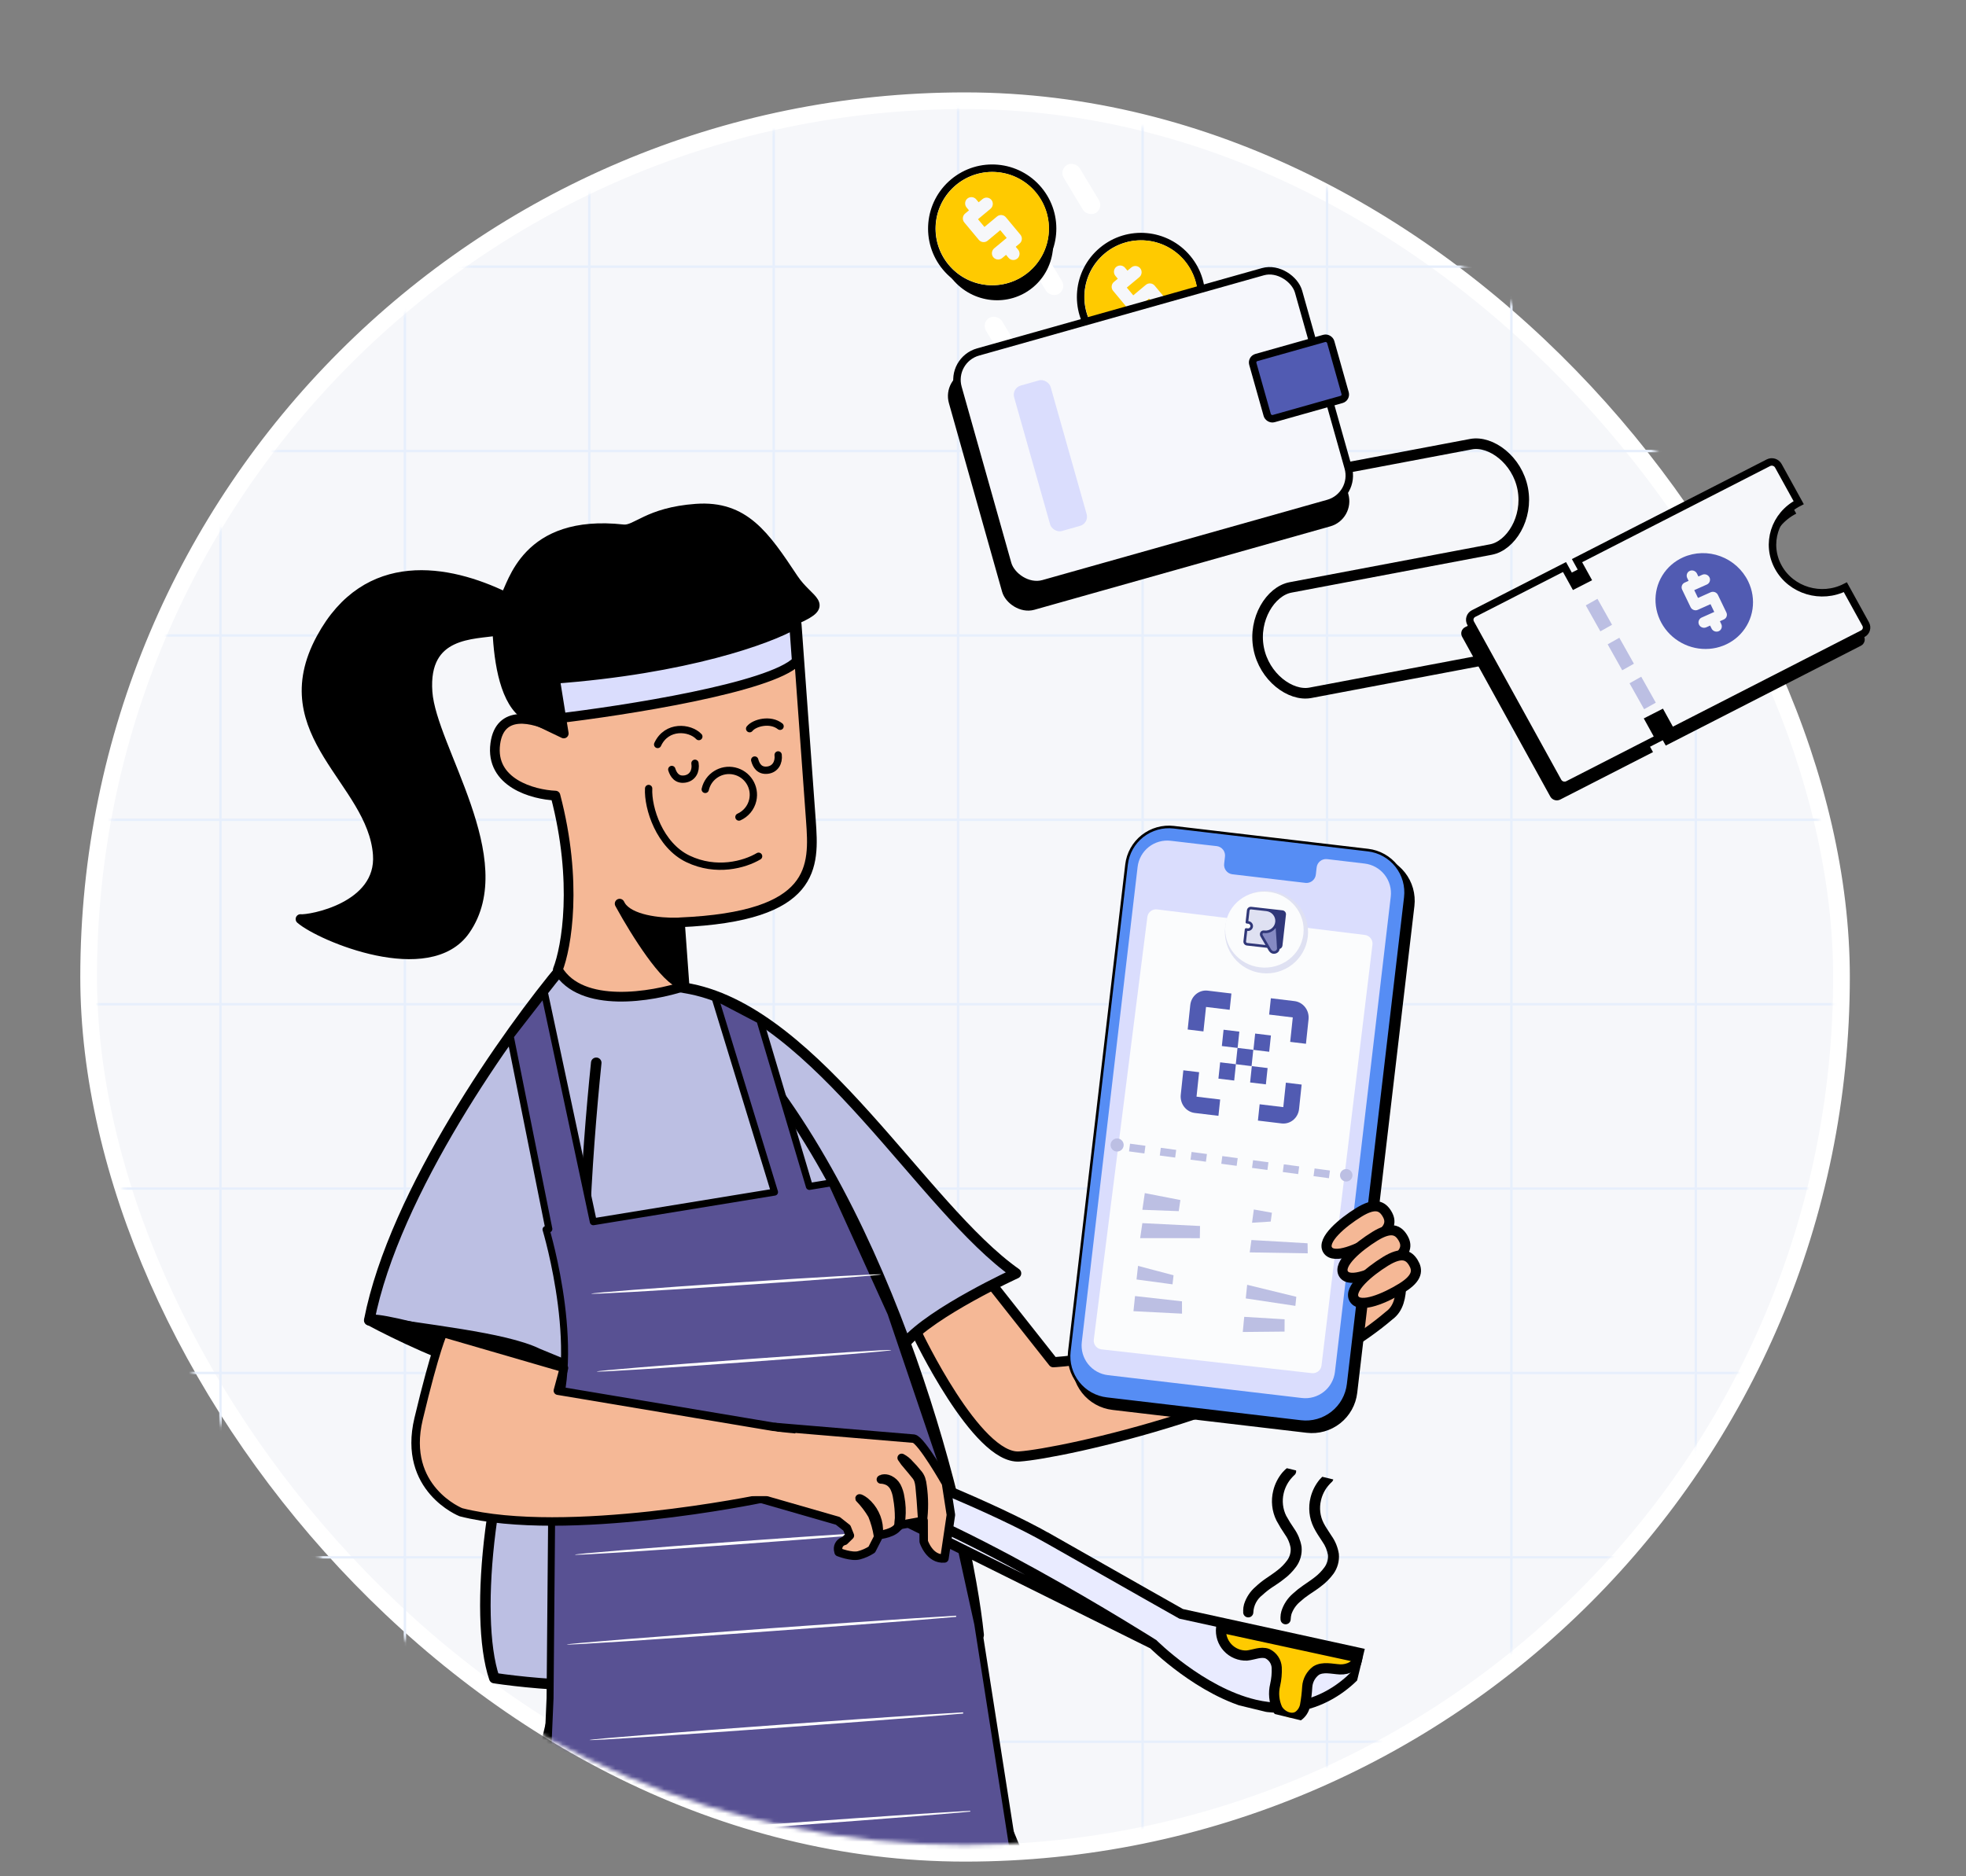 <svg width="484" height="462" viewBox="0 0 484 462" fill="none" xmlns="http://www.w3.org/2000/svg">
<rect x="0" y="0" width="484" height="462" fill="#808080" stroke="none"/>
<rect x="21.82" y="24.804" width="431.527" height="431.527" rx="215.763" fill="#F6F7FA"/>
<rect x="21.82" y="24.804" width="431.527" height="431.527" rx="215.763" stroke="white" stroke-width="4.11"/>
<mask id="mask0_1979_18513" style="mask-type:alpha" maskUnits="userSpaceOnUse" x="23" y="26" width="429" height="429">
<circle cx="237.583" cy="240.567" r="213.708" fill="#D9D9D9"/>
</mask>
<g mask="url(#mask0_1979_18513)">
<path d="M5.485 65.661H738.696" stroke="#E7EFFC" stroke-width="0.593" stroke-linejoin="round"/>
<path d="M5.485 111.056H738.696" stroke="#E7EFFC" stroke-width="0.593" stroke-linejoin="round"/>
<path d="M5.485 156.466H738.696" stroke="#E7EFFC" stroke-width="0.593" stroke-linejoin="round"/>
<path d="M5.485 201.861H738.696" stroke="#E7EFFC" stroke-width="0.593" stroke-linejoin="round"/>
<path d="M5.485 247.264H738.696" stroke="#E7EFFC" stroke-width="0.593" stroke-linejoin="round"/>
<path d="M5.485 292.665H738.696" stroke="#E7EFFC" stroke-width="0.593" stroke-linejoin="round"/>
<path d="M5.485 338.062H738.696" stroke="#E7EFFC" stroke-width="0.593" stroke-linejoin="round"/>
<path d="M5.485 383.463H738.696" stroke="#E7EFFC" stroke-width="0.593" stroke-linejoin="round"/>
<path d="M5.485 428.859H738.696" stroke="#E7EFFC" stroke-width="0.593" stroke-linejoin="round"/>
<path d="M417.486 16.85L417.486 750.06" stroke="#E7EFFC" stroke-width="0.593" stroke-linejoin="round"/>
<path d="M372.081 16.85L372.081 750.06" stroke="#E7EFFC" stroke-width="0.593" stroke-linejoin="round"/>
<path d="M326.694 16.85L326.694 750.06" stroke="#E7EFFC" stroke-width="0.593" stroke-linejoin="round"/>
<path d="M281.292 16.85L281.292 750.06" stroke="#E7EFFC" stroke-width="0.593" stroke-linejoin="round"/>
<path d="M235.875 16.85L235.875 750.06" stroke="#E7EFFC" stroke-width="0.593" stroke-linejoin="round"/>
<path d="M190.48 16.85L190.48 750.06" stroke="#E7EFFC" stroke-width="0.593" stroke-linejoin="round"/>
<path d="M145.079 16.85L145.079 750.06" stroke="#E7EFFC" stroke-width="0.593" stroke-linejoin="round"/>
<path d="M99.681 16.85L99.681 750.06" stroke="#E7EFFC" stroke-width="0.593" stroke-linejoin="round"/>
<path d="M54.278 16.85L54.278 750.06" stroke="#E7EFFC" stroke-width="0.593" stroke-linejoin="round"/>
<g clip-path="url(#clip0_1979_18513)">
<path d="M259.301 335.419L241.493 312.867C237.782 311.897 226.981 321.371 225.736 328.279C225.736 328.279 240.439 359.359 250.937 358.635C261.435 357.91 315.968 346.161 341.973 323.942C344.372 322.211 344.861 319.308 344.964 316.214C346.699 314.335 345.961 311.811 344.616 310.833C345.484 307.839 343.482 305.683 342.058 304.261C338.876 301.085 331.953 303.689 327.477 306.16C321.331 294.092 308.191 296.667 311.916 299.676C319.589 305.875 319.311 312.073 319.311 312.073C319.311 312.073 314.846 318.212 295.069 326.509C275.291 334.806 259.301 335.419 259.301 335.419Z" fill="#F5B896" stroke="black" stroke-width="2.499" stroke-linejoin="round"/>
<path d="M136.511 476.462C126.887 443.153 136.994 410.134 147.024 402.429C147.024 402.429 159.771 390.638 181.91 385.642C204.049 380.647 219.632 385.618 219.632 385.618C238.597 428.106 271.317 501.015 272.926 523.198C273.574 532.127 276.001 711.576 281.149 718.679L245.598 721.257C245.598 721.257 233.822 581.251 225.869 549.63C217.915 518.01 204.566 474.925 204.566 474.925C204.566 474.925 199.084 554.451 188.028 575.394C176.973 596.338 134.584 714.508 134.584 714.508L103.298 693.758C122.133 641.741 134.156 607.867 139.969 578.88C148.751 535.082 142.78 498.16 136.511 476.462Z" fill="#2F3476" stroke="black" stroke-width="2.499" stroke-linecap="round" stroke-linejoin="round"/>
<path d="M177.275 422.71C175.54 435.155 167.181 458.091 147.622 450.27" stroke="black" stroke-width="2.499" stroke-linecap="round" stroke-linejoin="round"/>
<path d="M204.872 475.89C204.872 475.89 205.53 448.602 203.199 416.473C203.199 416.473 209.021 442.19 210.777 457.31C212.534 472.43 211.848 499.345 211.848 499.345L204.872 475.89Z" fill="black" stroke="black" stroke-width="2.499" stroke-linecap="round" stroke-linejoin="round"/>
<path d="M170.048 243.518C201.317 249.822 227.188 297.402 250.12 313.543C250.12 313.543 229.556 322.948 222.863 330.687C233.538 359.761 239.377 387.484 240.932 402.572C220.074 396.831 183.625 403.432 170.326 410.99C159.686 417.038 133.468 414.983 121.689 413.199C116.431 397.755 120.84 358.529 132.378 333.294C124.174 329.273 104.257 327.42 90.9 325.092C97.05 293.521 125.293 253.798 138.646 237.883L170.048 243.518Z" fill="#BCBFE3"/>
<path d="M132.378 333.294C124.174 329.273 104.257 327.42 90.9 325.092C97.05 293.521 125.293 253.798 138.646 237.883L170.048 243.518C201.317 249.822 227.188 297.402 250.12 313.543C250.12 313.543 229.556 322.948 222.863 330.687M132.378 333.294C120.84 358.529 116.431 397.755 121.689 413.199C133.468 414.983 159.686 417.038 170.326 410.99C183.625 403.432 220.074 396.831 240.932 402.572C237.964 373.773 219.386 298.932 181.362 256.545M132.378 333.294L145.974 338.902C141.599 324.052 144.468 284.279 146.786 261.691" stroke="black" stroke-width="2.59" stroke-linecap="round" stroke-linejoin="round"/>
<path d="M90.932 325.091C104.962 332.651 136.027 346.165 145.398 339.604C128.294 334.105 92.925 323.476 90.932 325.091Z" fill="black" stroke="black" stroke-width="2.499" stroke-linecap="round" stroke-linejoin="round"/>
<path fill-rule="evenodd" clip-rule="evenodd" d="M125.617 255.146L135.123 302.619L134.421 302.734C134.421 302.734 144.319 335.497 134.984 352.509L135.881 364.871L135.417 418.123L129.455 556.391L264.474 551.699L240.705 399.854L232.325 361.687L219.339 323.344L204.766 291.238L199.254 292.139L187.076 251.201L175.939 245.376C175.939 245.376 184.905 274.659 190.681 293.54L146.061 300.831L134.016 244.333L125.617 255.146Z" fill="#585193"/>
<path d="M135.123 302.619L135.262 303.466C135.492 303.428 135.697 303.299 135.829 303.108C135.962 302.916 136.011 302.679 135.965 302.45L135.123 302.619ZM125.617 255.146L124.939 254.619C124.786 254.816 124.726 255.07 124.775 255.314L125.617 255.146ZM134.421 302.734L134.282 301.887C134.038 301.926 133.823 302.07 133.692 302.279C133.561 302.489 133.527 302.745 133.599 302.982L134.421 302.734ZM134.984 352.509L134.232 352.096C134.152 352.241 134.116 352.406 134.128 352.571L134.984 352.509ZM135.881 364.871L136.739 364.879C136.74 364.856 136.739 364.832 136.737 364.809L135.881 364.871ZM135.417 418.123L136.274 418.16C136.275 418.15 136.275 418.14 136.275 418.131L135.417 418.123ZM129.455 556.391L128.597 556.354C128.587 556.593 128.677 556.826 128.845 556.996C129.014 557.166 129.245 557.257 129.484 557.249L129.455 556.391ZM264.474 551.699L264.504 552.557C264.75 552.549 264.98 552.436 265.136 552.246C265.293 552.057 265.36 551.809 265.322 551.567L264.474 551.699ZM240.705 399.854L241.553 399.721C241.551 399.704 241.547 399.687 241.544 399.67L240.705 399.854ZM232.325 361.687L233.163 361.503C233.156 361.472 233.148 361.441 233.138 361.412L232.325 361.687ZM219.339 323.344L220.153 323.068C220.143 323.041 220.133 323.015 220.121 322.989L219.339 323.344ZM204.766 291.238L205.548 290.883C205.387 290.53 205.01 290.328 204.627 290.391L204.766 291.238ZM199.254 292.139L198.431 292.383C198.554 292.797 198.966 293.055 199.392 292.986L199.254 292.139ZM187.076 251.201L187.899 250.956C187.833 250.734 187.679 250.548 187.474 250.44L187.076 251.201ZM175.939 245.376L176.337 244.615C176.03 244.455 175.657 244.494 175.391 244.716C175.125 244.937 175.017 245.296 175.118 245.627L175.939 245.376ZM190.681 293.54L190.819 294.387C191.064 294.347 191.279 294.203 191.41 293.993C191.541 293.782 191.574 293.525 191.502 293.288L190.681 293.54ZM146.061 300.831L145.221 301.01C145.317 301.458 145.747 301.752 146.199 301.679L146.061 300.831ZM134.016 244.333L134.856 244.154C134.786 243.827 134.534 243.571 134.208 243.496C133.882 243.421 133.543 243.542 133.338 243.806L134.016 244.333ZM135.965 302.45L126.459 254.977L124.775 255.314L134.282 302.787L135.965 302.45ZM134.559 303.581L135.262 303.466L134.985 301.772L134.282 301.887L134.559 303.581ZM135.737 352.922C140.547 344.156 140.364 331.465 139.055 321.134C138.396 315.938 137.444 311.281 136.657 307.923C136.264 306.243 135.911 304.887 135.656 303.95C135.529 303.481 135.426 303.116 135.354 302.868C135.319 302.745 135.291 302.65 135.272 302.585C135.263 302.553 135.255 302.529 135.25 302.512C135.248 302.504 135.246 302.497 135.245 302.493C135.244 302.491 135.243 302.489 135.243 302.488C135.243 302.487 135.243 302.486 135.243 302.486C135.242 302.486 135.242 302.485 134.421 302.734C133.599 302.982 133.599 302.982 133.599 302.982C133.599 302.982 133.599 302.982 133.599 302.983C133.599 302.984 133.6 302.985 133.6 302.987C133.601 302.99 133.603 302.996 133.605 303.003C133.61 303.018 133.616 303.041 133.625 303.071C133.643 303.132 133.67 303.223 133.704 303.343C133.774 303.583 133.874 303.94 133.999 304.4C134.249 305.32 134.597 306.657 134.986 308.315C135.763 311.631 136.702 316.228 137.351 321.35C138.657 331.653 138.756 343.85 134.232 352.096L135.737 352.922ZM136.737 364.809L135.841 352.447L134.128 352.571L135.025 364.933L136.737 364.809ZM136.275 418.131L136.739 364.879L135.023 364.864L134.558 418.116L136.275 418.131ZM130.312 556.428L136.274 418.16L134.559 418.086L128.597 556.354L130.312 556.428ZM264.444 550.842L129.425 555.533L129.484 557.249L264.504 552.557L264.444 550.842ZM239.857 399.987L263.626 551.832L265.322 551.567L241.553 399.721L239.857 399.987ZM231.486 361.871L239.867 400.038L241.544 399.67L233.163 361.503L231.486 361.871ZM218.526 323.619L231.512 361.962L233.138 361.412L220.153 323.068L218.526 323.619ZM203.984 291.593L218.558 323.698L220.121 322.989L205.548 290.883L203.984 291.593ZM199.392 292.986L204.904 292.085L204.627 290.391L199.115 291.291L199.392 292.986ZM200.077 291.894L187.899 250.956L186.253 251.446L198.431 292.383L200.077 291.894ZM187.474 250.44L176.337 244.615L175.541 246.137L186.678 251.962L187.474 250.44ZM175.939 245.376C175.118 245.627 175.118 245.628 175.119 245.628C175.119 245.628 175.119 245.628 175.119 245.629C175.119 245.63 175.12 245.631 175.12 245.633C175.121 245.636 175.123 245.642 175.125 245.649C175.129 245.663 175.136 245.684 175.144 245.712C175.161 245.768 175.187 245.851 175.221 245.961C175.288 246.18 175.387 246.504 175.515 246.923C175.771 247.76 176.144 248.978 176.61 250.498C177.54 253.538 178.841 257.788 180.323 262.629C183.287 272.31 186.972 284.35 189.86 293.791L191.502 293.288C188.614 283.848 184.928 271.807 181.965 262.126C180.483 257.286 179.182 253.035 178.251 249.995C177.786 248.475 177.413 247.257 177.157 246.42C177.028 246.001 176.929 245.677 176.862 245.458C176.829 245.349 176.803 245.265 176.786 245.209C176.777 245.181 176.771 245.16 176.767 245.146C176.764 245.139 176.763 245.134 176.762 245.13C176.761 245.128 176.761 245.127 176.761 245.126C176.76 245.126 176.76 245.125 176.76 245.125C176.76 245.125 176.76 245.125 175.939 245.376ZM146.199 301.679L190.819 294.387L190.543 292.692L145.923 299.984L146.199 301.679ZM133.177 244.512L145.221 301.01L146.901 300.652L134.856 244.154L133.177 244.512ZM126.295 255.673L134.694 244.859L133.338 243.806L124.939 254.619L126.295 255.673Z" fill="black"/>
<g clip-path="url(#clip1_1979_18513)">
<path d="M240.774 445.844C240.788 446.037 218.725 447.803 191.613 449.769C164.502 451.736 142.4 453.173 142.386 452.981C142.372 452.789 164.436 451.022 191.561 449.055C218.687 447.087 240.76 445.652 240.774 445.844Z" fill="white"/>
<path d="M241.609 421.449C241.624 421.655 220.056 423.371 193.427 425.303C166.798 427.234 145.126 428.654 145.111 428.448C145.096 428.242 166.678 426.525 193.375 424.588C220.073 422.652 241.595 421.256 241.609 421.449Z" fill="white"/>
<path d="M239.882 397.649C239.897 397.855 217.446 399.635 189.741 401.645C162.036 403.654 139.55 405.133 139.535 404.927C139.52 404.721 161.971 402.941 189.689 400.93C217.408 398.92 239.868 397.456 239.882 397.649Z" fill="white"/>
<path d="M221.089 377.042C221.104 377.248 203.302 378.691 181.337 380.284C159.372 381.878 141.535 383.019 141.52 382.813C141.505 382.607 159.306 381.164 181.285 379.57C203.264 377.976 221.075 376.85 221.089 377.042Z" fill="white"/>
<path d="M221.441 354.659C221.455 354.851 204.717 356.231 184.035 357.731C163.352 359.231 146.591 360.282 146.577 360.089C146.563 359.897 163.314 358.516 183.983 357.017C204.651 355.518 221.427 354.467 221.441 354.659Z" fill="white"/>
<path d="M219.43 332.449C219.444 332.642 203.216 333.984 183.197 335.436C163.177 336.889 146.926 337.902 146.912 337.709C146.898 337.517 163.111 336.175 183.145 334.722C203.178 333.269 219.412 332.202 219.43 332.449Z" fill="white"/>
<path d="M216.899 313.799C216.913 313.991 200.94 315.219 181.243 316.523C161.545 317.828 145.564 318.738 145.55 318.546C145.536 318.354 161.494 317.127 181.205 315.808C200.915 314.489 216.885 313.606 216.899 313.799Z" fill="white"/>
</g>
<path d="M199.632 202.064L196.128 153.751C196.128 153.751 189.287 129.003 158.496 130.605C127.706 132.208 126.39 157.533 126.39 157.533C127.261 169.551 131.556 176.024 136.532 179.34C131.116 176.595 123.079 174.696 121.937 183.101C120.621 192.783 131.258 195.67 136.742 195.903C142.323 217.196 139.457 233.34 137.327 238.751C143.074 248.426 160.521 245.479 168.526 242.796L167.389 227.109C201.092 225.674 200.451 213.358 199.632 202.064Z" fill="#F5B896" stroke="black" stroke-width="2.391" stroke-linejoin="round"/>
<path d="M136.631 176.975L135.921 167.187C169.193 164.774 189.504 157.245 195.5 153.783L196.155 162.818C189.708 169.341 153.786 174.974 136.631 176.975Z" fill="#DADDFD" stroke="black" stroke-width="2.391" stroke-linecap="round" stroke-linejoin="round"/>
<path d="M196.037 152.482C188.244 158.094 151.125 165.201 136.485 166.263L138.787 180.603L129.639 176.221C124.364 173.071 122.811 163.261 122.444 155.298C116.843 156.335 104.157 155.363 105.25 170.421C106.251 184.225 126.54 211.767 114.547 229.037C105.634 241.871 78.916 230.57 73.981 226.302C76.103 226.569 93.959 223.465 93.013 210.415C91.693 192.219 66.267 180.817 79.06 157.183C90.313 136.394 110.416 140.192 124.362 146.959C126.257 144.089 129.271 127.68 153.433 130.343C156.621 130.694 159.434 126.123 171.355 125.259C183.277 124.394 188.295 131.897 195.309 142.443C199.141 148.206 204.593 148.708 196.037 152.482Z" fill="black" stroke="black" stroke-width="2.391" stroke-linecap="round" stroke-linejoin="round"/>
<path d="M166.762 227.154C162.351 227.273 155.035 226.49 152.824 223.013C152.729 222.841 152.638 222.672 152.549 222.509C152.629 222.683 152.721 222.851 152.824 223.013C156.353 229.436 163.873 241.519 167.854 242.213L166.762 227.154Z" fill="black" stroke="black" stroke-width="2.391" stroke-linecap="round" stroke-linejoin="round"/>
<path d="M173.62 194.371C174.354 191.14 177.568 189.116 180.799 189.85C184.029 190.583 186.054 193.797 185.32 197.028C184.885 198.942 183.58 200.432 181.917 201.177" stroke="black" stroke-width="1.8" stroke-linecap="round" stroke-linejoin="round"/>
<path d="M172.041 181.365C169.816 179.023 164.109 178.514 161.905 183.311" stroke="black" stroke-width="1.8" stroke-linecap="round" stroke-linejoin="round"/>
<path d="M184.549 179.425C185.728 177.939 189.665 176.947 192.042 178.835" stroke="black" stroke-width="1.8" stroke-linecap="round" stroke-linejoin="round"/>
<path d="M159.685 194.153C159.434 198.983 162.384 208.138 169.362 211.481C176.341 214.824 183.298 212.89 186.757 210.835" stroke="black" stroke-width="1.8" stroke-linecap="round" stroke-linejoin="round"/>
<path d="M165.384 189.47C165.788 190.749 166.648 192.144 168.656 191.811C170.528 191.501 171.402 189.818 171.092 187.946" stroke="black" stroke-width="1.8" stroke-linecap="round" stroke-linejoin="round"/>
<path d="M185.797 187.147C186.142 188.444 186.938 189.877 188.959 189.636C190.843 189.411 191.793 187.769 191.568 185.885" stroke="black" stroke-width="1.8" stroke-linecap="round" stroke-linejoin="round"/>
<g clip-path="url(#clip2_1979_18513)">
<path d="M283.906 404.839L283.869 404.816C283.769 404.753 283.621 404.659 283.426 404.537C283.035 404.291 282.459 403.93 281.717 403.469C280.232 402.547 278.082 401.223 275.426 399.619C270.114 396.411 262.778 392.084 254.683 387.609C246.587 383.133 237.744 378.516 229.414 374.722C221.065 370.919 213.308 367.979 207.362 366.812L283.906 404.839ZM283.906 404.839C283.919 404.852 283.933 404.866 283.948 404.881C284.04 404.971 284.175 405.101 284.35 405.267C284.701 405.599 285.213 406.074 285.868 406.652C287.175 407.807 289.054 409.378 291.344 411.047C295.904 414.37 302.184 418.147 308.89 419.739C317.858 421.868 324.771 419.214 329.412 416.033C331.723 414.448 333.473 412.733 334.646 411.414C335.234 410.753 335.68 410.188 335.981 409.784C336.132 409.582 336.247 409.42 336.326 409.305C336.366 409.248 336.397 409.203 336.418 409.171L336.444 409.132L336.451 409.12L336.454 409.116L336.455 409.115C336.455 409.114 336.456 409.114 335.404 408.435L336.456 409.114L337.433 407.599L335.672 407.213L290.789 397.381L290.358 397.138C289.966 396.917 289.384 396.588 288.624 396.159C287.104 395.301 284.873 394.04 282.028 392.429C276.338 389.207 268.193 384.588 258.376 378.995L257.757 380.082L258.376 378.995C244.428 371.048 220.1 361.426 209.707 357.983L209.706 357.982C208.993 357.747 208.234 357.691 207.494 357.819C206.755 357.947 206.058 358.255 205.466 358.716C204.874 359.177 204.405 359.777 204.1 360.462C203.823 361.083 203.689 361.758 203.706 362.436L203.701 362.455L203.712 362.643C203.773 363.644 204.165 364.596 204.825 365.35L205.736 364.554L204.825 365.35C205.485 366.105 206.377 366.619 207.361 366.812L283.906 404.839Z" fill="#E9EBFF" stroke="black" stroke-width="2.503"/>
<path d="M334.17 408.074C334.372 410.065 331.843 411.174 329.856 411.059C327.869 410.944 325.711 410.323 324.008 411.352C323.38 411.819 322.859 412.416 322.482 413.102C322.105 413.788 321.881 414.548 321.824 415.329C321.734 416.89 321.549 418.444 321.27 419.982C321.05 421.02 320.448 421.938 319.584 422.554C317.873 423.617 315.462 422.532 314.482 420.78C313.644 418.931 313.446 416.854 313.921 414.88C314.242 413.478 314.373 412.039 314.31 410.602C314.268 409.881 314.033 409.184 313.631 408.584C313.229 407.984 312.673 407.503 312.022 407.19C310.423 406.582 308.668 407.476 306.953 407.647C306.068 407.681 305.186 407.522 304.368 407.183C303.55 406.843 302.815 406.331 302.213 405.68C301.612 405.03 301.159 404.257 300.884 403.415C300.61 402.572 300.522 401.681 300.625 400.801L334.17 408.074Z" fill="#FFCA00" stroke="black" stroke-width="2.499" stroke-linecap="round" stroke-linejoin="round"/>
<path d="M317.844 362.27C317.844 362.27 317.398 362.643 316.73 363.455C315.8 364.616 315.143 365.97 314.806 367.419C314.298 369.567 314.555 371.825 315.531 373.804C316.158 374.944 316.844 376.051 317.587 377.119C318.403 378.283 318.95 379.613 319.187 381.015C319.32 382.446 318.929 383.877 318.086 385.041C317.309 386.108 316.375 387.05 315.315 387.836C314.323 388.643 313.328 389.25 312.414 389.866C311.563 390.44 310.757 391.078 310.004 391.775C309.198 392.395 308.538 393.185 308.071 394.089C307.604 394.993 307.342 395.988 307.302 397.005C307.302 397.005 307.336 396.867 307.299 396.585C307.301 396.174 307.358 395.766 307.468 395.37C307.918 393.932 308.762 392.649 309.905 391.667C310.656 390.959 311.461 390.31 312.312 389.726C313.231 389.09 314.223 388.451 315.195 387.681C316.231 386.903 317.144 385.973 317.905 384.924C318.727 383.787 319.106 382.39 318.973 380.994C318.745 379.623 318.208 378.322 317.402 377.189C316.665 376.112 315.984 374.996 315.364 373.847C314.368 371.83 314.121 369.525 314.667 367.343C315.022 365.878 315.711 364.515 316.68 363.359C317.026 362.954 317.417 362.588 317.844 362.27Z" fill="#BABECB" stroke="black" stroke-width="2.499" stroke-linecap="round" stroke-linejoin="round"/>
<path d="M327.02 363.995C327.02 363.995 326.571 364.379 325.903 365.191C324.978 366.35 324.325 367.702 323.992 369.147C323.472 371.297 323.728 373.562 324.715 375.542C325.266 376.639 326.034 377.705 326.76 378.855C327.584 380.011 328.133 381.34 328.363 382.741C328.493 384.174 328.105 385.607 327.27 386.779C326.489 387.843 325.555 388.785 324.498 389.574C323.497 390.379 322.504 390.976 321.598 391.604C320.746 392.176 319.938 392.81 319.18 393.5C318.06 394.46 317.217 395.702 316.738 397.097C316.597 397.622 316.516 398.161 316.495 398.704C316.481 398.563 316.477 398.422 316.482 398.282C316.487 397.874 316.547 397.47 316.659 397.078C317.109 395.639 317.949 394.352 319.088 393.363C319.844 392.662 320.651 392.017 321.503 391.435C322.411 390.796 323.404 390.157 324.386 389.39C325.418 388.61 326.329 387.68 327.086 386.63C327.908 385.494 328.29 384.099 328.163 382.703C327.928 381.336 327.391 380.04 326.59 378.908C325.824 377.748 325.106 376.694 324.542 375.563C323.546 373.543 323.3 371.234 323.848 369.049C324.207 367.589 324.895 366.23 325.858 365.075C326.208 364.677 326.597 364.315 327.02 363.995Z" fill="#BABECB" stroke="black" stroke-width="2.499" stroke-linecap="round" stroke-linejoin="round"/>
</g>
<path d="M224.961 354.241L190.841 351.374L187.222 369.003L206.257 374.478L208.487 376.238L209.226 378.096L207.875 379.417C207.395 379.519 206.97 379.795 206.683 380.193C206.397 380.591 206.271 381.081 206.329 381.566L206.458 382.187C206.458 382.187 209.631 383.455 211.465 382.963C212.585 382.668 213.652 382.196 214.621 381.562L216.46 377.96C216.46 377.96 220.474 377.563 221.246 375.561L227.385 374.442L227.404 379.572C227.404 379.572 228.832 384.072 232.505 383.732L234.095 373.008L232.891 365.227C232.891 365.227 226.802 354.534 224.961 354.241Z" fill="#F5B896" stroke="black" stroke-width="2.089" stroke-linecap="round" stroke-linejoin="round"/>
<path d="M211.603 368.954C211.589 368.887 212.217 369.122 212.994 369.735C213.99 370.566 214.8 371.596 215.373 372.757C215.957 373.916 216.288 375.185 216.343 376.48C216.379 377.472 216.22 378.067 216.133 378.057C215.859 376.348 215.389 374.675 214.732 373.073C213.86 371.579 212.81 370.196 211.603 368.954Z" stroke="black" stroke-width="2.089" stroke-linecap="round" stroke-linejoin="round"/>
<path d="M216.856 364.289C216.788 364.303 217.685 363.723 218.999 364.336C219.743 364.696 220.357 365.276 220.756 365.997C221.2 366.857 221.493 367.785 221.622 368.743C221.94 370.423 222.02 372.139 221.86 373.842C221.684 375.172 221.285 375.902 221.209 375.876C221.208 375.184 221.253 374.493 221.345 373.808C221.355 372.149 221.21 370.494 220.912 368.862C220.801 367.98 220.551 367.12 220.172 366.315C219.859 365.685 219.372 365.156 218.768 364.792C218.178 364.48 217.524 364.307 216.856 364.289Z" fill="#F5B896" stroke="black" stroke-width="2.089" stroke-linecap="round" stroke-linejoin="round"/>
<path d="M221.979 358.976C222.749 359.38 223.43 359.932 223.983 360.599C224.538 361.16 225.19 361.854 225.825 362.665C226.231 363.091 226.547 363.595 226.753 364.146C226.945 364.728 227.07 365.329 227.125 365.939C227.537 368.842 227.549 371.788 227.161 374.695C226.958 374.737 226.904 370.796 226.407 366.018C226.354 365.459 226.239 364.907 226.066 364.373C225.882 363.915 225.618 363.493 225.285 363.128C224.651 362.318 224.036 361.601 223.53 361.003C222.955 360.374 222.436 359.695 221.979 358.976Z" fill="#F5B896" stroke="black" stroke-width="2.089" stroke-linecap="round" stroke-linejoin="round"/>
<path d="M113.47 372.358C113.47 372.358 98.94 366.609 103.05 349.37C107.16 332.132 109.073 328.205 109.073 328.205L138.84 336.855L137.34 342.427L195.01 352.097L191.117 360.577L187.225 369.057C187.225 369.057 139.37 378.983 113.47 372.358Z" fill="#F5B896" stroke="black" stroke-width="2.089" stroke-linecap="round" stroke-linejoin="round"/>
<path d="M188.874 352.281L197.363 353.119L193.78 368.414L183.899 368.384L188.874 352.281Z" fill="#F5B896"/>
<path d="M278.489 214.886L278.489 214.886L264.412 334.764L264.771 334.807L264.412 334.765C264.077 337.621 264.89 340.494 266.672 342.751C268.454 345.008 271.059 346.466 273.915 346.803L321.724 352.436C323.139 352.602 324.574 352.488 325.945 352.1C327.316 351.712 328.598 351.058 329.716 350.175C330.835 349.292 331.768 348.197 332.464 346.952C333.159 345.708 333.603 344.339 333.769 342.924L347.846 223.049C348.012 221.635 347.898 220.201 347.511 218.831C347.123 217.46 346.47 216.18 345.587 215.062C344.705 213.944 343.611 213.011 342.367 212.316C341.124 211.621 339.757 211.178 338.342 211.011C338.342 211.011 338.342 211.011 338.342 211.011L290.534 205.378L290.534 205.378C287.676 205.042 284.802 205.855 282.543 207.638C280.284 209.421 278.826 212.028 278.489 214.886Z" fill="black" stroke="black" stroke-width="0.724"/>
<path d="M320.253 350.027L272.445 344.394C269.684 344.068 267.166 342.66 265.443 340.478C263.721 338.296 262.935 335.519 263.258 332.757L277.336 212.879C277.661 210.116 279.071 207.596 281.254 205.873C283.438 204.149 286.216 203.364 288.979 203.688L336.787 209.322C338.154 209.482 339.477 209.911 340.678 210.583C341.88 211.254 342.937 212.156 343.79 213.237C344.643 214.317 345.275 215.555 345.65 216.88C346.024 218.205 346.134 219.591 345.974 220.958L331.897 340.832C331.736 342.201 331.307 343.524 330.635 344.727C329.963 345.929 329.06 346.988 327.979 347.841C326.898 348.695 325.659 349.328 324.334 349.703C323.008 350.078 321.622 350.188 320.253 350.027Z" fill="#568DF4" stroke="black" stroke-width="0.641" stroke-linecap="round" stroke-linejoin="round"/>
<path d="M335.932 212.632L326.662 211.537C326.05 211.48 325.44 211.667 324.966 212.059C324.492 212.451 324.193 213.015 324.134 213.626L323.944 215.307C323.916 215.61 323.827 215.905 323.685 216.174C323.542 216.443 323.348 216.681 323.113 216.875C322.879 217.07 322.608 217.215 322.317 217.305C322.026 217.394 321.72 217.426 321.417 217.397L303.351 215.268C302.742 215.182 302.192 214.858 301.822 214.367C301.451 213.876 301.291 213.258 301.375 212.649L301.566 210.965C301.65 210.356 301.49 209.738 301.12 209.247C300.749 208.756 300.199 208.432 299.591 208.346L296.329 207.977L288.217 207.025C287.259 206.912 286.288 206.989 285.36 207.251C284.431 207.513 283.564 207.956 282.807 208.553C282.049 209.151 281.417 209.892 280.946 210.734C280.475 211.576 280.175 212.502 280.062 213.46L266.321 330.469C266.21 331.428 266.29 332.399 266.555 333.327C266.82 334.255 267.265 335.122 267.865 335.878C268.464 336.634 269.207 337.264 270.051 337.733C270.894 338.201 271.822 338.499 272.781 338.609L320.494 344.231C321.452 344.344 322.422 344.267 323.351 344.005C324.279 343.743 325.146 343.3 325.903 342.702C326.66 342.105 327.292 341.364 327.762 340.522C328.233 339.68 328.533 338.753 328.645 337.795L342.381 220.801C342.496 219.841 342.42 218.867 342.158 217.936C341.896 217.005 341.453 216.135 340.854 215.376C340.254 214.617 339.511 213.984 338.667 213.513C337.822 213.042 336.893 212.743 335.932 212.632Z" fill="#DADDFD"/>
<path d="M336.006 230.213L284.857 223.927C283.682 223.783 282.611 224.616 282.462 225.79L269.277 329.847C269.126 331.036 269.977 332.118 271.167 332.253L322.959 338.113C324.132 338.246 325.192 337.408 325.334 336.236L337.878 232.605C338.02 231.428 337.183 230.358 336.006 230.213Z" fill="#FBFCFD"/>
<circle cx="275.02" cy="281.931" r="1.612" transform="rotate(6.456 275.02 281.931)" fill="#BCBFE3"/>
<ellipse cx="331.424" cy="289.393" rx="1.534" ry="1.534" transform="rotate(6.456 331.424 289.393)" fill="#BCBFE3"/>
<line y1="-0.956" x2="50.56" y2="-0.956" transform="matrix(0.991 0.133 -0.133 0.991 277.948 283.509)" stroke="#BCBFE3" stroke-width="1.911" stroke-dasharray="3.82 3.82"/>
<ellipse cx="311.789" cy="229.487" rx="10.24" ry="10.188" transform="rotate(6.456 311.789 229.487)" fill="#DFE1F2"/>
<ellipse cx="311.279" cy="228.899" rx="9.661" ry="9.355" transform="rotate(6.456 311.279 228.899)" fill="#FBFCFD"/>
<g clip-path="url(#clip3_1979_18513)">
<path d="M315.73 224.153L308.046 223.283C307.791 223.254 307.535 223.327 307.335 223.486C307.134 223.644 307.006 223.875 306.977 224.128L306.646 227.052C306.637 227.136 306.661 227.221 306.715 227.287C306.768 227.354 306.845 227.397 306.93 227.406L307.293 227.447C307.614 227.484 307.852 227.761 307.828 228.066C307.823 228.143 307.801 228.218 307.766 228.287C307.73 228.356 307.681 228.417 307.621 228.466C307.561 228.516 307.491 228.552 307.417 228.574C307.342 228.596 307.263 228.603 307.186 228.594L306.802 228.551C306.717 228.541 306.632 228.565 306.565 228.618C306.498 228.671 306.455 228.748 306.446 228.832L306.115 231.756C306.086 232.009 306.16 232.263 306.32 232.462C306.48 232.662 306.713 232.79 306.967 232.819L311.946 233.382L312.333 234.046C312.338 234.054 312.344 234.062 312.349 234.07L312.355 234.078C312.565 234.371 312.848 234.772 313.464 234.841C313.67 234.863 313.878 234.843 314.074 234.78C314.271 234.718 314.453 234.615 314.607 234.479C314.848 234.27 314.995 233.976 315.018 233.659C315.204 233.609 315.37 233.504 315.495 233.358C315.621 233.213 315.699 233.033 315.721 232.843L316.584 225.215C316.598 225.09 316.587 224.963 316.552 224.842C316.517 224.72 316.458 224.607 316.378 224.509C316.299 224.41 316.201 224.328 316.09 224.267C315.979 224.206 315.857 224.167 315.73 224.153Z" fill="#303778"/>
<path d="M312.883 233.713C313.084 233.996 313.225 234.17 313.535 234.206C313.65 234.218 313.767 234.207 313.877 234.172C313.987 234.137 314.088 234.08 314.175 234.003C314.237 233.951 314.288 233.885 314.323 233.811C314.358 233.738 314.376 233.657 314.377 233.576C314.37 233.007 314.175 230.227 314.051 228.489C313.735 228.934 313.304 229.287 312.803 229.51C312.303 229.733 311.751 229.818 311.205 229.757C311.198 229.757 311.191 229.756 311.184 229.755C311.083 229.736 310.947 229.737 310.867 229.844C310.792 229.944 310.79 230.102 310.862 230.248L312.883 233.713Z" fill="#868AC3"/>
<path d="M307.049 229.222L306.754 231.829C306.745 231.913 306.769 231.998 306.823 232.064C306.876 232.13 306.953 232.173 307.038 232.183L311.544 232.693L310.3 230.56L310.292 230.545C310.103 230.176 310.125 229.761 310.349 229.461C310.557 229.184 310.906 229.057 311.286 229.122C311.603 229.158 311.923 229.13 312.229 229.042C312.534 228.953 312.819 228.805 313.066 228.606C313.316 228.407 313.523 228.16 313.675 227.881C313.827 227.601 313.921 227.294 313.951 226.977C314.081 225.679 313.105 224.5 311.776 224.349L307.974 223.919C307.889 223.909 307.803 223.934 307.737 223.986C307.67 224.039 307.627 224.116 307.617 224.2L307.322 226.807L307.365 226.812C308.024 226.886 308.521 227.471 308.471 228.116C308.459 228.279 308.414 228.438 308.338 228.583C308.262 228.728 308.158 228.856 308.031 228.96C307.904 229.064 307.758 229.142 307.6 229.188C307.442 229.235 307.277 229.249 307.113 229.23L307.049 229.222Z" fill="#DFE1F2"/>
</g>
<path d="M315.502 276.625L309.682 275.922L310.107 271.907L315.927 272.609L316.565 266.587L320.445 267.055L319.808 273.078C319.695 274.143 319.178 275.115 318.371 275.78C317.563 276.445 316.532 276.749 315.502 276.625Z" fill="#515BB2"/>
<path d="M290.686 269.564L291.323 263.541L295.204 264.009L294.566 270.032L300.387 270.735L299.962 274.75L294.141 274.047C293.112 273.923 292.17 273.381 291.522 272.54C290.874 271.699 290.573 270.628 290.686 269.564Z" fill="#515BB2"/>
<path d="M296.269 253.967L292.389 253.498L293.026 247.476C293.139 246.411 293.656 245.439 294.463 244.774C295.271 244.109 296.302 243.805 297.332 243.929L303.152 244.632L302.728 248.647L296.907 247.944L296.269 253.967Z" fill="#515BB2"/>
<path d="M318.264 250.52L312.443 249.818L312.868 245.802L318.689 246.505C319.718 246.629 320.66 247.172 321.308 248.012C321.956 248.853 322.257 249.924 322.144 250.989L321.507 257.011L317.626 256.543L318.264 250.52Z" fill="#515BB2"/>
<path d="M308.118 262.512L304.236 262.043L304.661 258.027L308.543 258.496L308.118 262.512Z" fill="#515BB2"/>
<path d="M311.639 267.004L307.758 266.535L308.183 262.519L312.064 262.988L311.639 267.004Z" fill="#515BB2"/>
<path d="M303.839 266.061L299.958 265.593L300.383 261.577L304.264 262.045L303.839 266.061Z" fill="#515BB2"/>
<path d="M312.458 258.979L308.577 258.51L309.002 254.494L312.883 254.963L312.458 258.979Z" fill="#515BB2"/>
<path d="M304.682 258.037L300.801 257.568L301.226 253.553L305.107 254.021L304.682 258.037Z" fill="#515BB2"/>
<path d="M281.23 297.889L281.834 293.781L290.591 295.484L290.188 298.222L281.23 297.889Z" fill="#BCBFE3"/>
<path d="M279.795 315.046L280.168 311.701L288.909 314.013L288.661 316.243L279.795 315.046Z" fill="#BCBFE3"/>
<path d="M280.689 304.867L281.232 301.175L295.43 301.879L295.381 304.876L280.689 304.867Z" fill="#BCBFE3"/>
<path d="M279.043 322.855L279.426 319.132L290.986 320.426L290.994 323.464L279.043 322.855Z" fill="#BCBFE3"/>
<path d="M308.233 301.076L308.677 297.812L313.126 298.614L312.831 300.79L308.233 301.076Z" fill="#BCBFE3"/>
<path d="M306.687 319.709L307.034 316.357L319.133 319.312L318.902 321.546L306.687 319.709Z" fill="#BCBFE3"/>
<path d="M307.666 308.376L308.08 305.332L321.9 306.132L321.945 308.609L307.666 308.376Z" fill="#BCBFE3"/>
<path d="M305.953 327.978L306.31 324.248L316.253 324.85L316.237 327.875L305.953 327.978Z" fill="#BCBFE3"/>
<path d="M326.845 307.769C328.357 310.218 334.544 307.526 338.561 305.046C342.579 302.565 342.509 300.589 341.395 298.785C340.282 296.982 338.547 296.034 334.529 298.514C330.511 300.995 325.333 305.32 326.845 307.769Z" fill="#F5B896" stroke="black" stroke-width="2.499" stroke-linejoin="round"/>
<path d="M330.762 313.681C332.274 316.13 338.461 313.438 342.478 310.957C346.496 308.476 346.426 306.501 345.312 304.697C344.199 302.894 342.464 301.945 338.446 304.426C334.428 306.907 329.25 311.232 330.762 313.681Z" fill="#F5B896" stroke="black" stroke-width="2.499" stroke-linejoin="round"/>
<path d="M333.375 319.855C334.888 322.304 341.074 319.612 345.092 317.131C349.11 314.65 349.039 312.674 347.925 310.871C346.812 309.067 345.077 308.119 341.059 310.6C337.041 313.081 331.863 317.405 333.375 319.855Z" fill="#F5B896" stroke="black" stroke-width="2.499" stroke-linejoin="round"/>
</g>
</g>
<path d="M317.064 117.892L362.139 109.368C367.018 108.445 373.529 113.229 374.884 120.394C376.239 127.558 371.925 134.389 367.046 135.312L317.691 144.646C312.812 145.568 308.498 152.4 309.853 159.564C311.208 166.728 317.719 171.513 322.598 170.59L395.78 156.75" stroke="black" stroke-width="2.607"/>
<path d="M437.153 117.303L442.211 126.471C436.162 129.566 433.851 136.775 437.049 142.573C440.247 148.37 447.743 150.56 453.793 147.465L458.851 156.634C459.326 157.495 459.001 158.556 458.126 159.003L410.082 183.585L407.612 179.109L404.474 180.714L406.944 185.191L384.099 196.879C383.224 197.327 382.13 196.992 381.655 196.131L376.597 186.962L365.016 165.969L359.957 156.8C359.483 155.939 359.807 154.879 360.682 154.431L383.527 142.742L385.996 147.218L389.134 145.613L386.665 141.137L434.709 116.555C435.584 116.107 436.678 116.442 437.153 117.303Z" fill="black"/>
<circle cx="418.819" cy="146.479" r="12.458" transform="rotate(-27.983 418.819 146.479)" fill="#F6F7FA"/>
<path d="M437.801 114.689L442.81 123.77C436.874 126.807 434.633 133.931 437.806 139.681C440.978 145.431 448.361 147.63 454.298 144.593L459.307 153.674C459.782 154.535 459.458 155.596 458.583 156.043L411.465 180.151L409.016 175.711L405.937 177.286L408.386 181.726L385.998 193.181C385.123 193.629 384.029 193.294 383.554 192.433L378.544 183.352L367.057 162.53L362.047 153.448C361.572 152.588 361.897 151.527 362.772 151.079L385.16 139.624L387.609 144.064L390.689 142.488L388.239 138.049L435.357 113.941C436.232 113.494 437.326 113.828 437.801 114.689Z" fill="#F6F7FA" stroke="black" stroke-width="1.837"/>
<path d="M414.374 137.222C412.232 138.177 410.443 139.742 409.232 141.72C408.022 143.698 407.444 145.999 407.573 148.333C407.701 150.667 408.53 152.929 409.954 154.832C411.378 156.736 413.334 158.195 415.574 159.027C417.814 159.858 420.237 160.024 422.538 159.503C424.838 158.982 426.913 157.798 428.498 156.1C430.084 154.403 431.11 152.268 431.447 149.966C431.784 147.663 431.416 145.297 430.389 143.167C429.01 140.312 426.55 138.084 423.547 136.969C420.545 135.855 417.246 135.946 414.374 137.222ZM425.006 150.802C425.158 151.12 425.178 151.481 425.061 151.806C424.943 152.131 424.698 152.393 424.379 152.536L423.416 152.965L423.74 153.638C423.881 153.918 423.92 154.234 423.851 154.534C423.783 154.834 423.611 155.099 423.365 155.285C423.207 155.399 423.025 155.476 422.831 155.51C422.637 155.545 422.437 155.537 422.245 155.486C422.053 155.436 421.873 155.344 421.719 155.217C421.566 155.091 421.442 154.933 421.356 154.756L421.01 154.038L420.048 154.467C419.869 154.546 419.674 154.585 419.477 154.58C419.279 154.576 419.084 154.528 418.905 154.441C418.726 154.354 418.568 154.229 418.443 154.076C418.317 153.923 418.227 153.745 418.179 153.555C418.109 153.252 418.146 152.938 418.285 152.664C418.423 152.39 418.655 152.174 418.941 152.053L422.023 150.678L421.101 148.763L417.973 150.158C417.654 150.3 417.287 150.31 416.953 150.186C416.619 150.063 416.346 149.815 416.193 149.497L414.118 145.188C413.965 144.871 413.945 144.51 414.063 144.184C414.18 143.859 414.425 143.597 414.744 143.455L415.707 143.025L415.383 142.353C415.242 142.073 415.202 141.756 415.271 141.456C415.339 141.155 415.511 140.89 415.759 140.705C415.916 140.591 416.099 140.515 416.292 140.48C416.486 140.445 416.686 140.453 416.879 140.504C417.071 140.555 417.25 140.646 417.404 140.773C417.558 140.899 417.682 141.057 417.767 141.234L418.113 141.952L419.076 141.523C419.254 141.444 419.449 141.405 419.647 141.409C419.845 141.413 420.04 141.46 420.219 141.547C420.399 141.635 420.557 141.759 420.682 141.913C420.808 142.066 420.898 142.244 420.946 142.434C421.016 142.737 420.978 143.052 420.839 143.326C420.7 143.599 420.468 143.815 420.183 143.938L417.1 145.312L418.023 147.227L421.151 145.832C421.47 145.69 421.837 145.68 422.17 145.804C422.504 145.928 422.777 146.175 422.93 146.493L425.006 150.802Z" fill="#515BB2"/>
<path d="M406.195 173.827L390.09 145.151" stroke="#BCBFE3" stroke-width="3.3" stroke-dasharray="7.33 3.67"/>
<rect x="251.581" y="61.745" width="4.592" height="13.776" rx="2.296" transform="rotate(-31.032 251.581 61.745)" fill="white"/>
<rect x="260.689" y="41.816" width="4.592" height="13.776" rx="2.296" transform="rotate(-31.032 260.689 41.816)" fill="white"/>
<rect x="241.558" y="79.466" width="4.592" height="13.776" rx="2.296" transform="rotate(-31.032 241.558 79.466)" fill="white"/>
<circle cx="281.706" cy="76.493" r="13.952" transform="rotate(-39.791 281.706 76.493)" fill="black"/>
<circle cx="280.902" cy="73.121" r="14.87" transform="rotate(-39.791 280.902 73.121)" fill="#F6F7FA" stroke="black" stroke-width="1.837"/>
<path d="M272.007 62.396C269.887 64.162 268.338 66.517 267.556 69.164C266.774 71.81 266.795 74.629 267.615 77.263C268.435 79.898 270.018 82.231 272.164 83.966C274.31 85.701 276.922 86.76 279.67 87.011C282.418 87.261 285.178 86.691 287.602 85.373C290.026 84.055 292.005 82.047 293.288 79.604C294.571 77.161 295.101 74.392 294.811 71.648C294.52 68.904 293.423 66.308 291.657 64.188C289.286 61.349 285.886 59.566 282.202 59.23C278.519 58.894 274.853 60.033 272.007 62.396ZM287.843 74.627C288.106 74.943 288.233 75.35 288.196 75.76C288.158 76.169 287.96 76.547 287.644 76.81L286.691 77.604L287.249 78.273C287.487 78.55 287.622 78.901 287.633 79.266C287.643 79.632 287.528 79.989 287.306 80.279C287.162 80.459 286.98 80.604 286.774 80.705C286.567 80.805 286.34 80.859 286.11 80.861C285.881 80.863 285.653 80.814 285.444 80.718C285.236 80.621 285.051 80.479 284.904 80.303L284.309 79.588L283.356 80.382C283.179 80.528 282.972 80.634 282.75 80.691C282.527 80.748 282.295 80.754 282.069 80.71C281.844 80.666 281.631 80.573 281.446 80.437C281.261 80.3 281.109 80.125 281 79.923C280.834 79.598 280.784 79.225 280.86 78.868C280.936 78.511 281.133 78.191 281.417 77.962L284.469 75.42L282.881 73.514L279.784 76.094C279.468 76.357 279.061 76.484 278.652 76.446C278.242 76.409 277.864 76.21 277.601 75.895L274.03 71.606C273.766 71.29 273.64 70.883 273.677 70.474C273.714 70.064 273.913 69.686 274.229 69.423L275.181 68.629L274.624 67.96C274.385 67.683 274.248 67.333 274.238 66.967C274.228 66.602 274.344 66.244 274.567 65.954C274.711 65.774 274.892 65.629 275.099 65.528C275.306 65.428 275.532 65.375 275.762 65.372C275.992 65.37 276.22 65.419 276.428 65.516C276.637 65.612 276.821 65.754 276.968 65.931L277.564 66.645L278.517 65.852C278.693 65.704 278.9 65.598 279.123 65.541C279.346 65.484 279.578 65.477 279.804 65.521C280.03 65.564 280.243 65.658 280.428 65.794C280.613 65.93 280.766 66.106 280.875 66.309C281.04 66.634 281.089 67.007 281.013 67.364C280.937 67.722 280.74 68.042 280.456 68.272L277.404 70.813L278.991 72.719L282.088 70.14C282.404 69.877 282.812 69.75 283.221 69.787C283.631 69.824 284.008 70.023 284.271 70.339L287.843 74.627Z" fill="#FFCA00"/>
<rect x="232.755" y="93.576" width="87.12" height="59.664" rx="5.708" transform="rotate(-15.745 232.755 93.576)" fill="black" stroke="black" stroke-width="1.444"/>
<rect x="233.925" y="88.603" width="87.098" height="59.271" rx="7.119" transform="rotate(-15.745 233.925 88.603)" fill="#F6F7FC" stroke="black" stroke-width="1.837"/>
<rect x="308.082" y="88.382" width="19.918" height="15.623" rx="1.264" transform="rotate(-15.745 308.082 88.382)" fill="#515BB2" stroke="black" stroke-width="1.837"/>
<ellipse cx="245.224" cy="59.839" rx="13.952" ry="14.191" transform="rotate(-39.791 245.224 59.839)" fill="black"/>
<circle cx="244.266" cy="56.285" r="14.87" transform="rotate(-39.791 244.266 56.285)" fill="#F6F7FA" stroke="black" stroke-width="1.837"/>
<path d="M235.373 45.56C233.252 47.327 231.703 49.681 230.922 52.328C230.14 54.974 230.16 57.793 230.98 60.428C231.801 63.062 233.384 65.394 235.529 67.129C237.675 68.865 240.287 69.924 243.035 70.175C245.783 70.425 248.543 69.855 250.968 68.537C253.392 67.219 255.37 65.211 256.653 62.768C257.936 60.325 258.466 57.556 258.176 54.812C257.885 52.068 256.788 49.472 255.022 47.352C252.651 44.513 249.251 42.73 245.567 42.394C241.884 42.059 238.218 43.197 235.373 45.56ZM251.208 57.791C251.471 58.107 251.598 58.514 251.561 58.924C251.524 59.333 251.325 59.711 251.009 59.974L250.056 60.768L250.614 61.437C250.852 61.714 250.988 62.065 250.998 62.43C251.008 62.795 250.893 63.153 250.671 63.444C250.527 63.623 250.346 63.768 250.139 63.869C249.932 63.969 249.706 64.023 249.476 64.025C249.246 64.027 249.018 63.978 248.81 63.882C248.601 63.785 248.416 63.643 248.269 63.467L247.674 62.752L246.721 63.546C246.544 63.692 246.337 63.798 246.115 63.855C245.892 63.912 245.66 63.918 245.435 63.874C245.209 63.831 244.996 63.737 244.812 63.601C244.627 63.465 244.474 63.289 244.366 63.087C244.199 62.762 244.149 62.389 244.225 62.032C244.301 61.675 244.498 61.355 244.782 61.126L247.834 58.584L246.247 56.678L243.15 59.258C242.834 59.521 242.426 59.648 242.017 59.61C241.607 59.573 241.229 59.374 240.966 59.059L237.395 54.77C237.132 54.455 237.005 54.047 237.042 53.638C237.079 53.228 237.278 52.85 237.594 52.587L238.547 51.794L237.989 51.124C237.75 50.847 237.614 50.497 237.603 50.131C237.593 49.766 237.709 49.408 237.932 49.118C238.076 48.938 238.258 48.793 238.464 48.693C238.671 48.592 238.898 48.539 239.127 48.536C239.357 48.534 239.585 48.583 239.793 48.68C240.002 48.776 240.187 48.918 240.334 49.095L240.929 49.809L241.882 49.016C242.059 48.868 242.266 48.763 242.488 48.705C242.711 48.648 242.944 48.641 243.169 48.685C243.395 48.728 243.608 48.822 243.793 48.958C243.978 49.094 244.131 49.27 244.24 49.473C244.406 49.798 244.454 50.171 244.378 50.529C244.302 50.886 244.105 51.206 243.821 51.436L240.769 53.977L242.357 55.883L245.453 53.304C245.769 53.041 246.177 52.914 246.586 52.951C246.996 52.989 247.374 53.187 247.637 53.503L251.208 57.791Z" fill="#FFCA00"/>
<rect x="249.026" y="95.576" width="9.34" height="37.22" rx="2.336" transform="rotate(-15.809 249.026 95.576)" fill="#DADDFD"/>
<defs>
<clipPath id="clip0_1979_18513">
<rect width="339.021" height="655.626" fill="white" transform="translate(59.828 107.878) rotate(-4.149)"/>
</clipPath>
<clipPath id="clip1_1979_18513">
<rect width="109.243" height="222.813" fill="white" transform="translate(120.214 320.178) rotate(-4.149)"/>
</clipPath>
<clipPath id="clip2_1979_18513">
<rect width="137.733" height="59.52" fill="white" transform="translate(211.243 335.941) rotate(13.62)"/>
</clipPath>
<clipPath id="clip3_1979_18513">
<rect width="9.667" height="10.876" fill="white" transform="translate(307.085 223.174) rotate(6.456)"/>
</clipPath>
</defs>
</svg>
